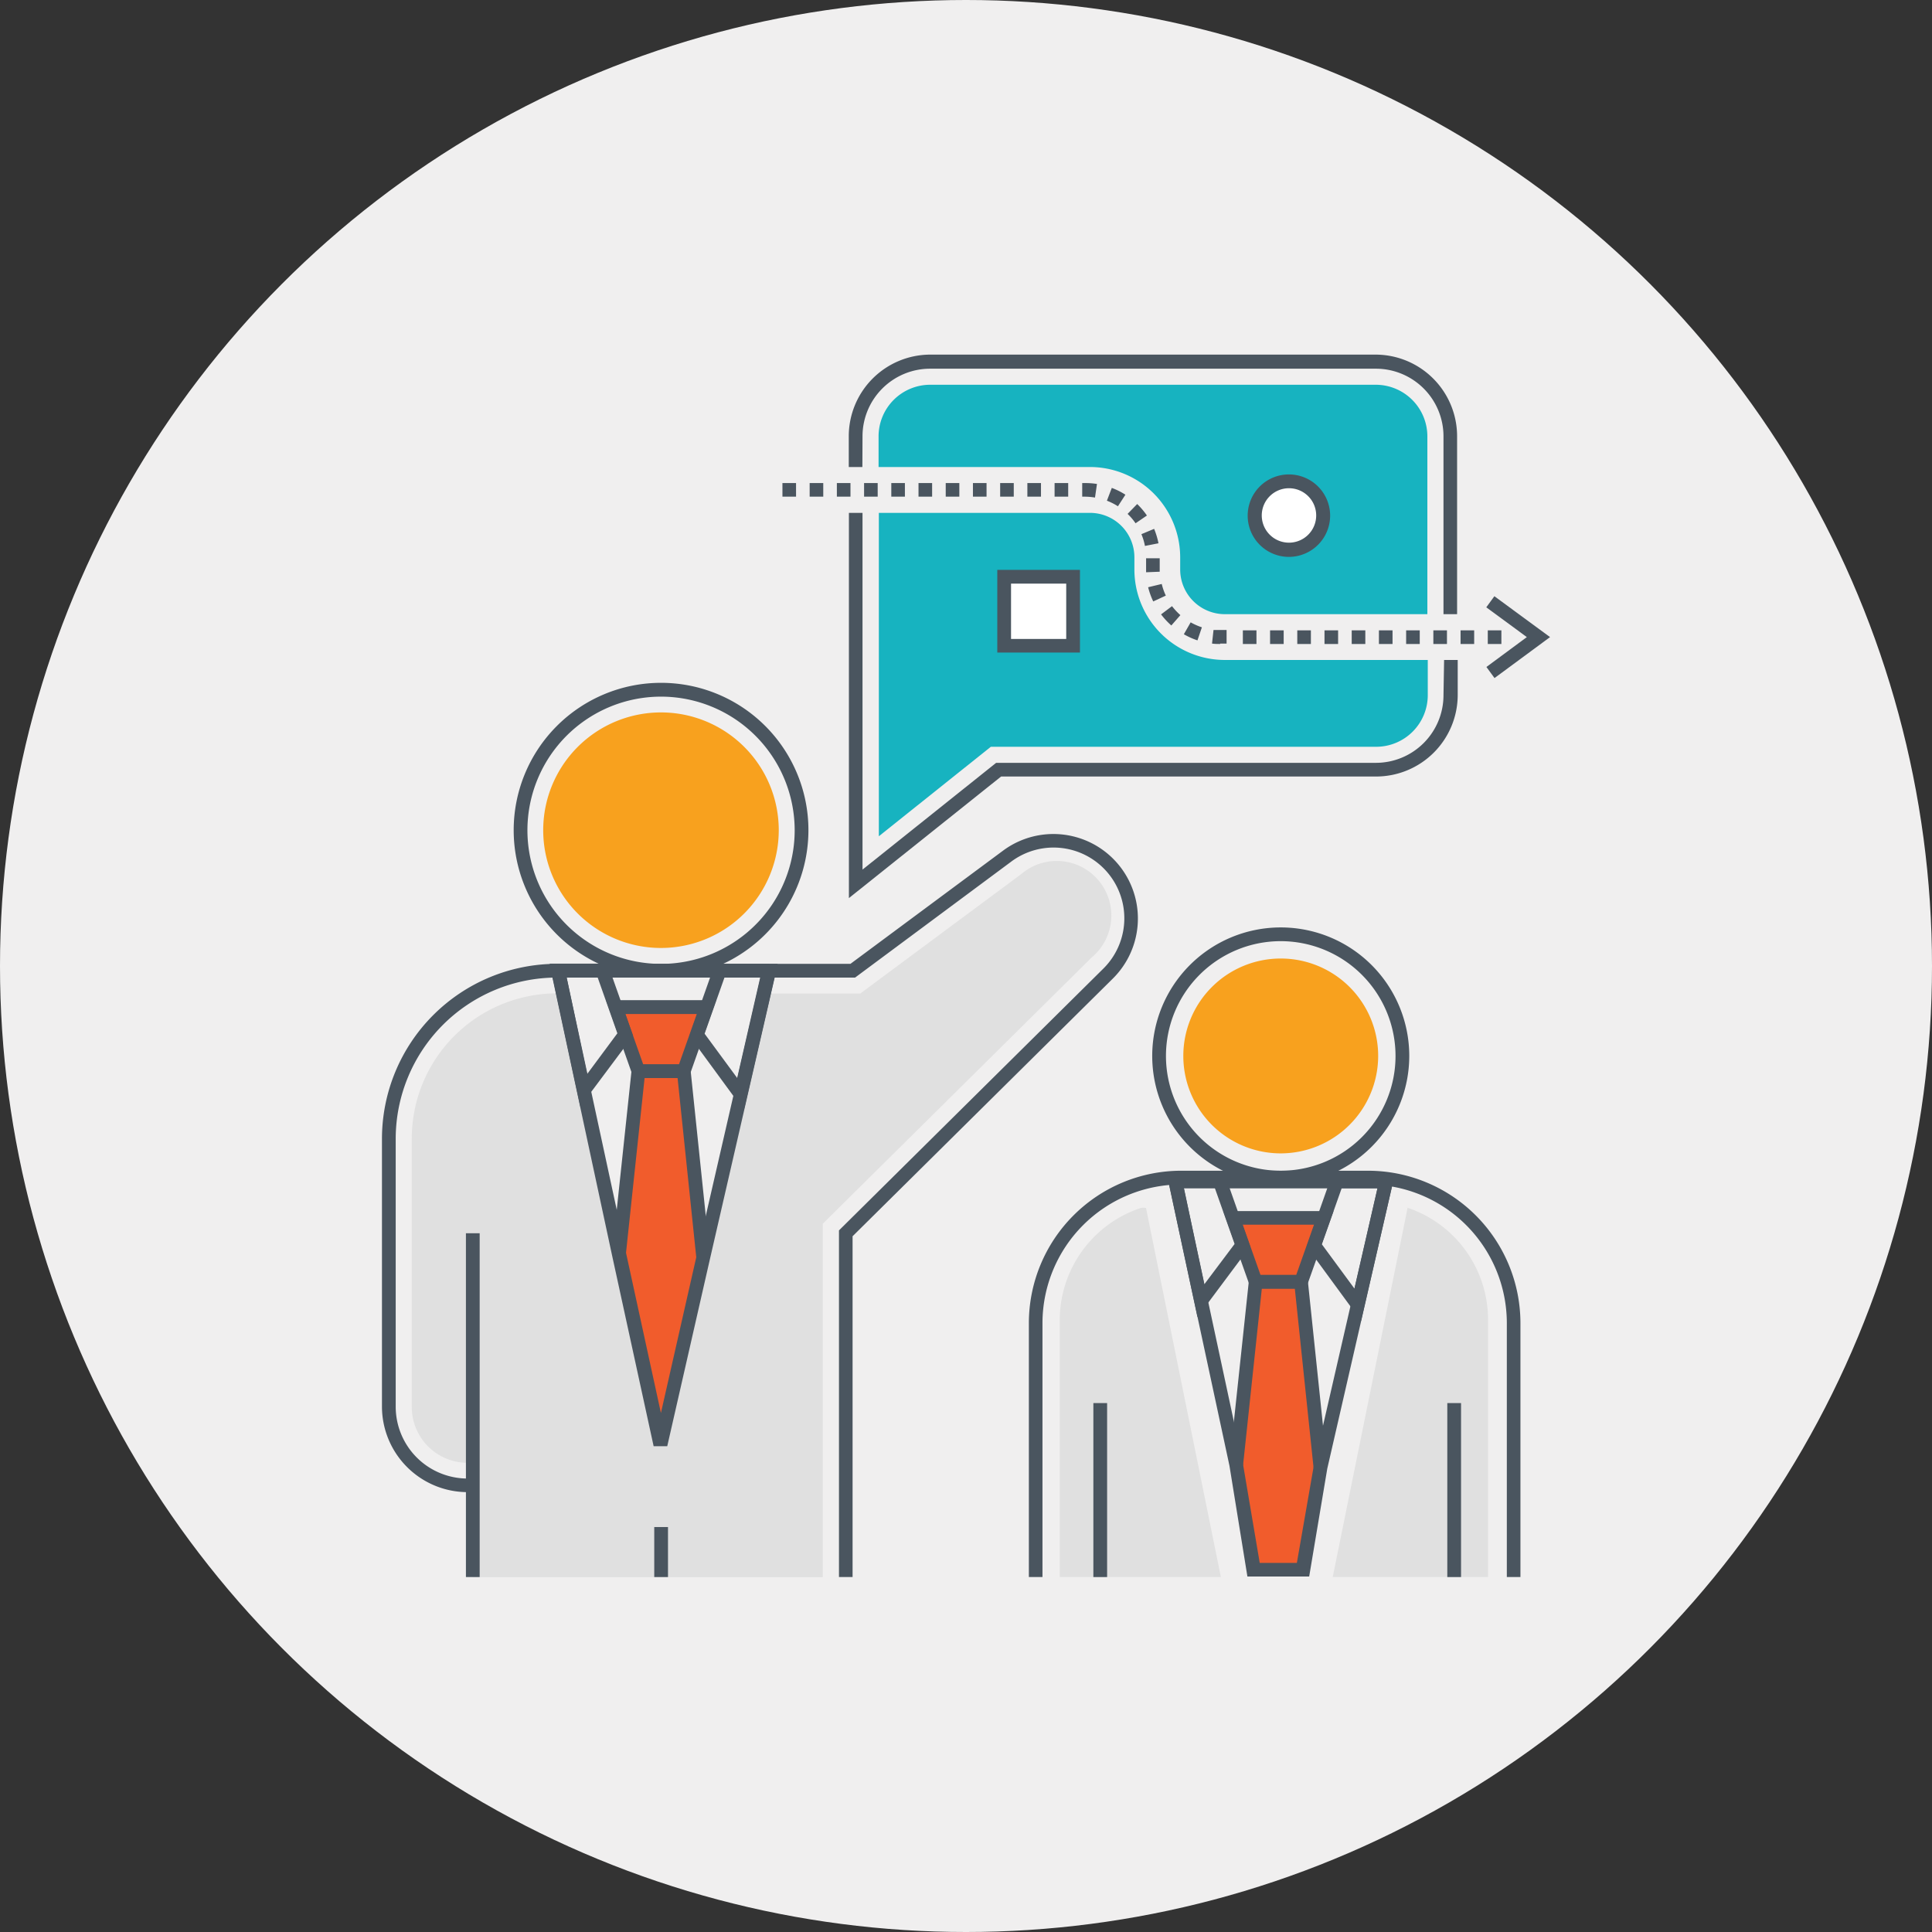 <?xml version="1.0" encoding="UTF-8"?> <svg xmlns="http://www.w3.org/2000/svg" id="Layer_1" data-name="Layer 1" viewBox="0 0 283.96 283.96"><rect x="0" y="0" width="283.96" height="283.96" fill="#333333" stroke="none"/><defs><style>.cls-1{fill:#f0efef;}.cls-2{fill:#e0e0e0;}.cls-3{fill:#f15c2c;}.cls-4{fill:#f8a11e;}.cls-5{fill:#4a555f;}.cls-6{fill:none;}.cls-7{fill:#17b3c0;}.cls-8{fill:#fff;}</style></defs><circle class="cls-1" cx="141.98" cy="141.98" r="141.98"></circle><path class="cls-2" d="M160.51,140.67l-38.58,38.2-1,1v51.94H69.49V215h-.78a8.21,8.21,0,0,1-8.19-8.2V167.37A21.36,21.36,0,0,1,81.85,146h.9L91,184.31l6.11,28,6.27-27.61,7.88-34.35.18-.76.82-3.57h14.19l.9-.67,22.75-16.88a8,8,0,0,1,10.44,12.18Z"></path><polygon class="cls-3" points="194.07 215.68 191.18 188.4 193.09 183.05 194.53 178.97 181.22 178.97 182.64 183.05 184.55 188.4 181.7 215.26 184.21 231.2 191.48 231.2 194.07 215.68"></polygon><path class="cls-2" d="M218.71,193.9v37.89H195.88l11-54.24s-.45-.15.11,0A17.37,17.37,0,0,1,218.71,193.9Z"></path><path class="cls-2" d="M155.76,193.9v37.89l23.68,0-11-54.24a1.74,1.74,0,0,0-1,.07A17.38,17.38,0,0,0,155.76,193.9Z"></path><path class="cls-4" d="M188.24,169.52a14.32,14.32,0,1,1,14.32-14.32A14.34,14.34,0,0,1,188.24,169.52Z"></path><path class="cls-5" d="M188.24,174.09a18.89,18.89,0,1,1,18.89-18.89A18.91,18.91,0,0,1,188.24,174.09Zm0-35.76a16.87,16.87,0,1,0,16.87,16.87A16.88,16.88,0,0,0,188.24,138.33Z"></path><path class="cls-5" d="M153.22,231.79h-2V194.46a22.41,22.41,0,0,1,22.39-22.39h27.46a22.42,22.42,0,0,1,22.4,22.39v37.33h-2V194.46a20.4,20.4,0,0,0-20.38-20.37H173.59a20.4,20.4,0,0,0-20.37,20.37Z"></path><rect class="cls-5" x="212.72" y="206.22" width="2.02" height="25.57"></rect><rect class="cls-5" x="160.7" y="206.22" width="2.02" height="25.57"></rect><path class="cls-5" d="M191.94,189.4h-8.1L179.79,178H196Zm-6.67-2h5.24l2.62-7.4H182.65Z"></path><polygon class="cls-5" points="193.07 215.78 190.31 189.4 185.46 189.4 182.7 215.37 180.69 215.15 183.65 187.38 192.13 187.38 195.08 215.57 193.07 215.78"></polygon><path class="cls-5" d="M176,193.58l-4.5-21H180l3.75,10.61Zm-2-19,3,14.19,4.46-5.94-2.92-8.25Z"></path><path class="cls-5" d="M200.05,194.14l-8-10.92,3.75-10.61H205Zm-5.77-11.26,4.79,6.51,3.39-14.76H197.2Z"></path><path class="cls-5" d="M192.42,231.71h-9.08l-2.64-16.29-9.19-42.8H205l-9.92,43.23Zm-7.27-2h5.46l2.48-14.24,9.37-40.81H174l8.69,40.51Z"></path><polygon class="cls-3" points="100.45 157.44 103.35 184.72 99.18 202.87 97.08 211.98 94.97 202.89 90.97 184.31 93.83 157.44 91.92 152.09 90.49 148.02 103.81 148.02 102.36 152.09 100.45 157.44"></polygon><path class="cls-5" d="M97.16,143.68A21.66,21.66,0,1,1,118.82,122,21.67,21.67,0,0,1,97.16,143.68Zm0-41.29A19.64,19.64,0,1,0,116.8,122,19.66,19.66,0,0,0,97.16,102.39Z"></path><path class="cls-4" d="M97.16,139.33a17.31,17.31,0,1,1,17.3-17.3A17.32,17.32,0,0,1,97.16,139.33Z"></path><rect class="cls-5" x="68.48" y="181.26" width="2.02" height="50.53"></rect><path class="cls-5" d="M101.21,158.45H93.12L89.07,147h16.19Zm-6.67-2h5.25l2.62-7.41H91.92Z"></path><polygon class="cls-5" points="102.34 184.83 99.59 158.45 94.74 158.45 91.98 184.41 89.97 184.2 92.92 156.43 101.41 156.43 104.35 184.62 102.34 184.83"></polygon><path class="cls-5" d="M85.29,162.63l-4.5-21H89.3l3.75,10.61Zm-2-18.95,3,14.19,4.45-6-2.91-8.24Z"></path><path class="cls-5" d="M109.33,163.18l-8-10.92,3.75-10.6h9.22Zm-5.77-11.25,4.79,6.51,3.38-14.76h-5.25Z"></path><path class="cls-5" d="M98.07,212.56h-2l-6.1-28-8.94-41.64,1-1.22h31l1,1.24-9.66,42ZM83.28,143.68,92,184.09l5.14,23.59,5.26-23.18,9.38-40.82Z"></path><rect class="cls-5" x="96.16" y="224.44" width="2.02" height="7.35"></rect><path class="cls-5" d="M125.31,231.79h-2V180.84l38.88-38.5a10.4,10.4,0,0,0-13.51-15.74l-23,17.08H81.85a23.71,23.71,0,0,0-23.69,23.69v39.39a10.56,10.56,0,0,0,10.55,10.55h.78v2h-.78a12.59,12.59,0,0,1-12.57-12.57V167.37a25.73,25.73,0,0,1,25.71-25.71H125L147.46,125a12.42,12.42,0,0,1,16.13,18.8l-38.28,37.9Z"></path><path class="cls-6" d="M202.23,54.19H136.7a9.94,9.94,0,0,0-9.93,9.93v4.52h2.36V64.12a7.59,7.59,0,0,1,7.58-7.57h65.52a7.59,7.59,0,0,1,7.58,7.57V90.27h2.35V64.12A9.94,9.94,0,0,0,202.23,54.19Z"></path><path class="cls-6" d="M209.81,102.18a7.59,7.59,0,0,1-7.58,7.58H145.59l-16.46,13.15V75.38h-2.36v52.43l19.64-15.69h55.82a9.94,9.94,0,0,0,9.93-9.94V97h-2.35Z"></path><path class="cls-7" d="M167.61,70.91a13.3,13.3,0,0,1,5.85,11v1.79A6.57,6.57,0,0,0,180,90.27h29.79V64.12a7.59,7.59,0,0,0-7.58-7.57H136.71a7.59,7.59,0,0,0-7.58,7.57v4.52h31A13.28,13.28,0,0,1,167.61,70.91Z"></path><path class="cls-7" d="M166.73,83.72V81.93a6.53,6.53,0,0,0-6.56-6.55h-31v47.53l16.46-13.15h56.64a7.59,7.59,0,0,0,7.58-7.58V97H180A13.3,13.3,0,0,1,166.73,83.72Z"></path><path class="cls-5" d="M126.77,64.12a9.94,9.94,0,0,1,9.93-9.93h65.53a9.94,9.94,0,0,1,9.93,9.93V90.27h2V64.12a12,12,0,0,0-12-12H136.7a12,12,0,0,0-11.95,12v4.52h2Z"></path><path class="cls-5" d="M212.16,102.18a9.94,9.94,0,0,1-9.93,9.94H146.41l-19.64,15.69V75.38h-2V132l22.37-17.87h55.11a12,12,0,0,0,12-12V97h-2Z"></path><path class="cls-5" d="M179.33,94.65c-.39,0-.79,0-1.19-.06l.22-2c.33,0,.65,0,1,0h.92v2h-.94Zm41.34,0h-2v-2h2Zm-4,0h-2v-2h2Zm-4,0h-2v-2h2Zm-4,0h-2v-2h2Zm-4,0h-2v-2h2Zm-4,0h-2v-2h2Zm-4,0h-2v-2h2Zm-4,0h-2v-2h2Zm-4,0h-2v-2h2Zm-4,0h-2v-2h2ZM176,94.12a10.82,10.82,0,0,1-2-.9l1-1.75a9,9,0,0,0,1.65.73Zm-3.84-2.19a11.1,11.1,0,0,1-1.51-1.63l1.61-1.21a9.62,9.62,0,0,0,1.23,1.32Zm-2.66-3.53a11.08,11.08,0,0,1-.75-2.09l2-.48a8.68,8.68,0,0,0,.6,1.71Zm-1.05-4.29c0-.13,0-.26,0-.39V82.05h2v1.67c0,.1,0,.21,0,.31Zm-.17-3.87a8.44,8.44,0,0,0-.52-1.73l1.87-.78a11.26,11.26,0,0,1,.64,2.12Zm-1.38-3.33a8.55,8.55,0,0,0-1.17-1.38l1.41-1.45a11,11,0,0,1,1.43,1.69Zm-2.59-2.5a9.13,9.13,0,0,0-1.62-.82l.72-1.88a10.47,10.47,0,0,1,2,1Zm-3.37-1.28A9.46,9.46,0,0,0,159.5,73h-.44V71h.44a11.1,11.1,0,0,1,1.73.13ZM157,73h-2V71h2Zm-4,0h-2V71h2Zm-4,0h-2V71h2Zm-4,0h-2V71h2Zm-4,0h-2V71h2Zm-4,0h-2V71h2Zm-4,0h-2V71h2Zm-4,0h-2V71h2Zm-4,0h-2V71h2Zm-4,0h-2V71h2Zm-4,0h-2V71h2Z"></path><polygon class="cls-5" points="219.66 99.66 218.47 98.03 224.41 93.64 218.45 89.26 219.64 87.63 227.82 93.64 219.66 99.66"></polygon><rect class="cls-8" x="147.59" y="84.77" width="10.13" height="10.13"></rect><path class="cls-5" d="M158.73,95.91H146.58V83.76h12.15Zm-10.13-2h8.11V85.78H148.6Z"></path><circle class="cls-8" cx="189.45" cy="75.79" r="5.04"></circle><path class="cls-5" d="M189.45,81.85a6.06,6.06,0,1,1,6.05-6.06A6.07,6.07,0,0,1,189.45,81.85Zm0-10.09a4,4,0,1,0,4,4A4,4,0,0,0,189.45,71.76Z"></path></svg> 